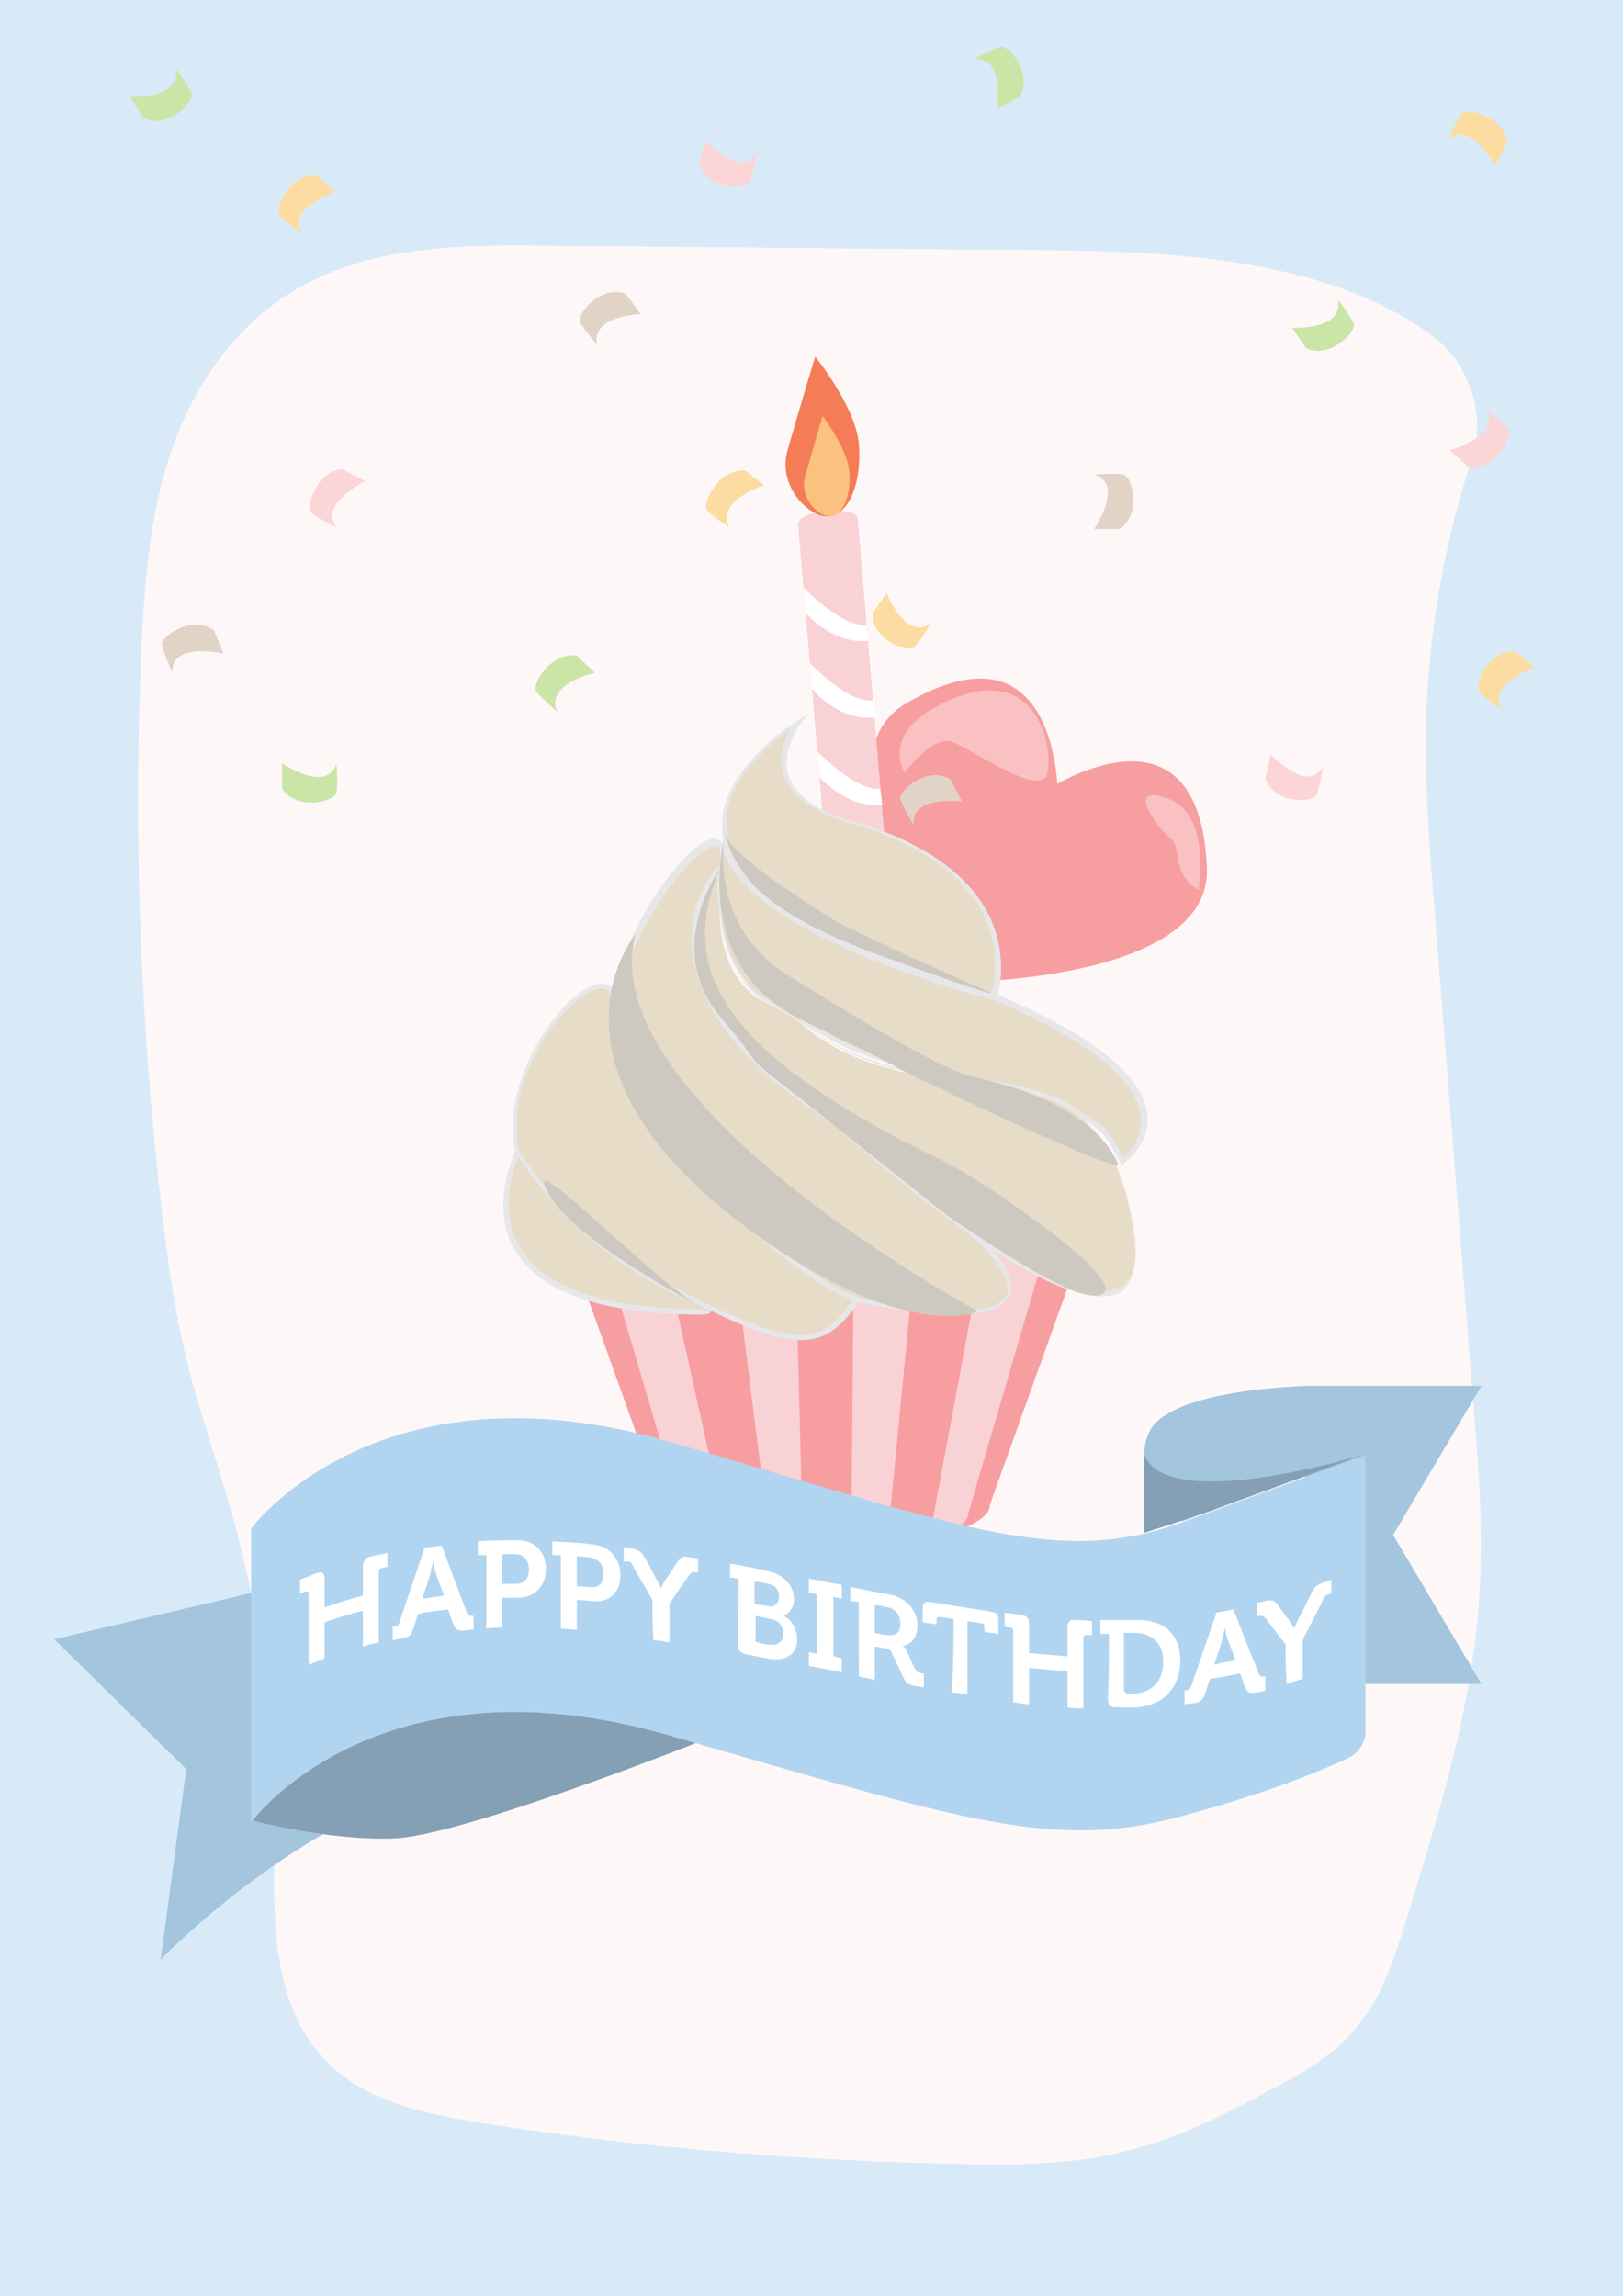 <?xml version="1.0" encoding="utf-8"?>
<!-- Generator: Adobe Illustrator 23.0.0, SVG Export Plug-In . SVG Version: 6.00 Build 0)  -->
<svg version="1.1" id="图层_1" xmlns="http://www.w3.org/2000/svg" xmlns:xlink="http://www.w3.org/1999/xlink" x="0px" y="0px"
	 viewBox="0 0 152.5 215.7" style="enable-background:new 0 0 152.5 215.7;" xml:space="preserve">
<style type="text/css">
	.st0{fill:#FFFDFD;}
	.st1{clip-path:url(#SVGID_2_);}
	.st2{clip-path:url(#SVGID_4_);fill:#FFFFFF;}
	.st3{fill:#D8EAF8;}
	.st4{fill:#FEF7F8;}
	.st5{fill:#F79EA1;}
	.st6{fill:#FAC1C3;}
	.st7{fill:#F9D2D6;}
	.st8{fill:#FFFFFF;}
	.st9{fill:#F47D57;}
	.st10{fill:#FAC27E;}
	.st11{fill:#E7DCC8;}
	.st12{fill:#E6E7E8;}
	.st13{fill:#CEC9C0;}
	.st14{fill:#A3C5DE;}
	.st15{fill:#85A0B5;}
	.st16{fill:#B1D5F1;}
	.st17{fill:#E1D4C7;}
	.st18{fill:#FDDCA2;}
	.st19{fill:#FCD5D7;}
	.st20{fill:#CBE5A7;}
</style>
<rect x="-2.4" y="-2.5" class="st0" width="157.4" height="220.7"/>
<g>
	<g id="A4_Front_1_">
		<defs>
			<rect id="SVGID_1_" x="-0.3" y="-0.3" width="153" height="216.4"/>
		</defs>
		<clipPath id="SVGID_2_">
			<use xlink:href="#SVGID_1_"  style="overflow:visible;"/>
		</clipPath>
		<g id="A4_x2B_Bleed" class="st1">
			<defs>
				<rect id="SVGID_3_" x="-2.4" y="-2.5" width="157.4" height="220.8"/>
			</defs>
			<clipPath id="SVGID_4_">
				<use xlink:href="#SVGID_3_"  style="overflow:visible;"/>
			</clipPath>
			<rect x="-2.4" y="-2.5" class="st2" width="157.4" height="220.8"/>
		</g>
	</g>
	<g>
		<rect x="-0.3" y="-0.3" class="st3" width="153" height="216.4"/>
		<path class="st4" d="M138.2,36.6c-0.7-2-1.9-3.8-3.7-5.1c-9.8-7.2-24.1-7.9-36.9-8c-15.3-0.1-30.5-0.3-45.8-0.4
			C43.9,23,35.6,23,28.7,26.7c-6.1,3.2-10.2,9-12.4,15.1s-2.7,12.6-3,19c-0.8,17.9-0.1,35.9,2,53.7c0.5,4.2,1.1,8.5,2.1,12.7
			c1.2,5.1,3,10,4.4,15c2.7,9.7,4.1,19.7,4,29.7c-0.1,8-0.6,17.3,5.9,22.7c3.7,3.1,8.9,4.1,13.9,4.9c14.8,2.3,29.7,3.5,44.7,3.8
			c5,0.1,10.1,0.1,15-1.1c5.1-1.2,9.8-3.5,14.3-6c2.7-1.4,5.3-2.9,7.3-5.1c2.8-3,4-6.8,5.2-10.6c3.1-10.1,6.3-20.3,6.9-30.7
			c0.4-6.1-0.1-12.3-0.6-18.4c-1.2-15.3-2.4-30.5-3.6-45.8c-0.5-5.9-0.9-11.7-0.8-17.6c0.2-8.3,1.6-16.6,4.2-24.6
			C139,41.2,139,38.9,138.2,36.6L138.2,36.6z"/>
		<g>
			<g>
				<path class="st5" d="M98.4,74.2c0,0,14.3-9.5,15,7.3c0.5,10.9-24.2,10.8-24.2,10.8s-13.5-20.7-4.1-26.2
					c14.5-8.5,14.3,8.7,14.3,8.7L98.4,74.2z"/>
				<path class="st6" d="M98.3,72.9c0.9-1.7-0.5-12.1-10.7-6.3c-4.7,2.7-2.6,6-2.6,6s2.6-3.6,4.5-2.9C91.3,70.4,97.4,74.7,98.3,72.9
					z"/>
				<path class="st6" d="M112.6,83.6c0,0,1.3-7.1-2.9-8.6c-4.2-1.5-0.8,2.9,0.3,3.8C111.1,79.7,110.1,82.2,112.6,83.6z"/>
			</g>
			<g>
				<g>
					<g>
						<path class="st7" d="M80.6,48.8C80.6,48.7,80.6,48.7,80.6,48.8c0-0.6-1.3-1-2.9-0.8c-1.6,0.1-2.8,0.7-2.7,1.3c0,0,0,0,0,0
							L77.5,79c0,0,0,0,0,0c0,0.6,1.4,0.9,2.9,0.8c1.6-0.1,2.8-0.7,2.7-1.3c0,0,0,0,0,0L80.6,48.8z"/>
					</g>
					<g>
						<path class="st8" d="M81.5,60.2c-3.1,0.3-5.4-2.2-5.8-2.6l-0.2-2.4c1,1,3.9,3.7,5.9,3.5l0.2,1.5
							C81.6,60.1,81.5,60.1,81.5,60.2z"/>
					</g>
					<path class="st9" d="M80.7,41.7c0.3,3.6-0.9,6.6-2.8,6.8c-1.8,0.2-4.9-2.8-3.9-6.2c1.1-3.9,2.6-8.8,2.6-8.8
						S80.4,38.2,80.7,41.7z"/>
					<path class="st10" d="M79.8,44.3c0.2,2.2-0.6,4.1-1.7,4.2c-1.2,0.1-3.1-1.7-2.4-3.9c0.7-2.5,1.6-5.5,1.6-5.5
						S79.6,42.1,79.8,44.3z"/>
				</g>
				<g>
					<path class="st8" d="M82.8,75.6c-3.1,0.3-5.4-2.2-5.8-2.6l-0.2-2.4c1,1,3.9,3.7,5.9,3.5l0.2,1.5C82.9,75.6,82.8,75.6,82.8,75.6
						z"/>
				</g>
				<g>
					<path class="st8" d="M82.1,67.4c-3.1,0.3-5.4-2.2-5.8-2.7l-0.2-2.4c1,1,3.8,3.7,5.9,3.5c0,0,0.1,0,0.1,0l0.2,1.5
						C82.2,67.4,82.1,67.4,82.1,67.4z"/>
				</g>
			</g>
			<g>
				<path class="st5" d="M100.7,119.1c0-3.2-10.4-5.9-23.2-5.9c-12.8,0-23.2,2.6-23.2,5.9c0,0.3,0.1,0.5,0.2,0.8l7.7,21.5
					c0,2.1,6.9,3.9,15.4,3.9c8.5,0,15.4-1.7,15.4-3.9l7.7-21.5C100.6,119.6,100.7,119.3,100.7,119.1z"/>
				<path class="st7" d="M97.7,119.1c0-3.2-9-5.9-20.2-5.9c-11.1,0-20.2,2.6-20.2,5.9c0,0.3,0.1,0.5,0.2,0.8l6.6,22.4
					c0,2.1,6.1,3,13.4,3c7.4,0,13.5-1.1,13.5-3.2l6.5-22.2C97.6,119.6,97.7,119.3,97.7,119.1z"/>
				<path class="st5" d="M92.2,119.1c0-3.2-6.6-5.9-14.7-5.9c-8.1,0-14.7,2.6-14.7,5.9c0,0.3,0,0.5,0.1,0.8l5.2,23.4
					c0,2.1,4,2,9.3,2c5.4,0,10.2-0.2,10.2-2.3l4.3-23.1C92.1,119.6,92.2,119.3,92.2,119.1z"/>
				<path class="st7" d="M85.9,119.1c0-3.2-3.7-5.9-8.4-5.9c-4.6,0-8.4,2.6-8.4,5.9c0,0.3,0,0.5,0.1,0.8l3,23.8
					c0,2.1,2.2,1.6,5.3,1.6c3.1,0,6,0.3,6-1.8l2.3-23.6C85.8,119.6,85.9,119.3,85.9,119.1z"/>
				<path class="st5" d="M80.2,119.1c0-3.2-1.2-5.9-2.7-5.9c-1.5,0-2.7,2.6-2.7,5.9c0,0.3,0,0.5,0,0.8l0.6,23.6
					c0,2.1,1.1,1.8,2.1,1.8c1,0,2.5,0.2,2.5-1.9l0.2-23.5C80.2,119.6,80.2,119.3,80.2,119.1z"/>
				<path class="st11" d="M80.5,122.1c0,0-24.2-15.3-22.7-26.4c1.5-11.1-20.2,11.1-2.2,21.2C73.6,127,76.8,127.8,80.5,122.1z"/>
				<path class="st12" d="M75.3,125.9L75.3,125.9c-3.5,0-8.9-2.7-19.8-8.8c-8.1-4.6-7.8-11.2-6.8-14.8c1.4-5.2,5.5-9.9,7.9-9.9
					c0.4,0,0.8,0.2,1.1,0.5c0.5,0.5,0.6,1.5,0.4,2.8c-1.5,10.8,22.4,26,22.6,26.2l0.2,0.1l-0.1,0.2
					C79.2,124.4,77.8,125.9,75.3,125.9z M56.5,92.9c-2,0-6,4.1-7.5,9.5c-0.9,3.4-1.2,9.9,6.6,14.3c10.6,5.9,16.2,8.7,19.6,8.7h0
					c2.3,0,3.6-1.3,4.9-3.3c-2.4-1.6-24.1-15.8-22.6-26.5c0.2-1.5-0.1-2.2-0.3-2.5C57.1,93,56.8,92.9,56.5,92.9z"/>
				<path class="st11" d="M80.5,122.1L80.5,122.1l-0.4-0.2c-2.5-0.6-9.7-6-15.2-12.4c0,0,0,0,0,0c-3.5-4.1-6.4-8.5-7-12.3
					c0,0,0,0,0,0c-0.2-1-0.1-2.1,0-3.3c1.3-8.2,10-18.2,10-13.5c0,0,0,0,0,0c0,0.3,0,0.8-0.1,1.3c0,0,0,0.1,0,0.1
					c-0.1,0.7-0.4,1.5-0.7,2.4c-4.6,13.5,7,10.3,4.6,13.7c-0.7,1-0.2,2.1,1.3,3.4c0.2,0.1,0.3,0.3,0.5,0.4c0.2,0.2,0.4,0.3,0.6,0.5
					c0,0,0.1,0.1,0.2,0.1c1.3,1,3,2.2,5,3.6c3.6,2.5,8,5.7,12.4,9.9c0.1,0.1,0.3,0.2,0.4,0.4C102.8,127.1,80.5,122.1,80.5,122.1z"/>
				<path class="st12" d="M89.8,123.5c-4.1,0-9.3-1.2-9.4-1.2l-0.1,0L80,122c-2.7-0.6-9.8-6.1-15.3-12.5l0.1-0.2l-0.2,0.1
					c-2.9-3.3-6.4-8.1-7.1-12.4l0,0l0,0c-0.2-1-0.1-2.1,0.1-3.3c1-6.7,7.1-14.9,9.5-14.9c0.4,0,1,0.2,1,1.4c0,0.4,0,0.8-0.2,1.3
					c0,0,0,0.1,0,0.1c-0.1,0.7-0.4,1.5-0.7,2.4c-2.9,8.6,0.7,10.3,3.2,11.3c0.9,0.4,1.6,0.7,1.7,1.3c0.1,0.3,0,0.7-0.3,1.2
					c-0.6,0.8-0.2,1.8,1.2,3.1c0.1,0.1,0.2,0.2,0.4,0.3l0.1,0.1c0.2,0.2,0.4,0.3,0.6,0.5c0.1,0,0.1,0.1,0.1,0.1
					c1.1,0.9,2.5,1.8,4,2.9l0.9,0.7c3.7,2.6,8.1,5.8,12.4,10c0.1,0.1,0.3,0.2,0.4,0.4c2.5,2.5,3.5,4.3,3,5.6
					C94.5,122.9,92.7,123.5,89.8,123.5z M80.6,121.9c0.5,0.1,5.4,1.2,9.3,1.2c2.7,0,4.3-0.5,4.7-1.5c0.4-1.1-0.5-2.8-2.9-5.1
					c-0.1-0.1-0.3-0.2-0.4-0.4c-4.3-4.2-8.6-7.3-12.3-9.9l-0.9-0.7c-1.6-1.1-2.9-2.1-4-2.9c-0.1,0-0.1-0.1-0.2-0.1
					c-0.2-0.2-0.4-0.3-0.6-0.5l-0.1-0.1c-0.1-0.1-0.2-0.2-0.4-0.3c-1.1-1-2.3-2.4-1.3-3.7c0.2-0.3,0.3-0.6,0.3-0.8
					c-0.1-0.4-0.7-0.6-1.5-1c-2.4-1.1-6.5-2.8-3.4-11.9c0.3-0.9,0.5-1.7,0.7-2.4c0,0,0-0.1,0-0.1c0.1-0.5,0.1-0.9,0.1-1.2
					c0-1-0.4-1-0.5-1c-2,0-8,7.7-9.1,14.5c-0.2,1.2-0.2,2.3,0,3.2l0,0l0,0c0.7,4.1,4.2,8.9,7,12.1c0,0,0,0,0.1,0.1
					c5.4,6.2,12.6,11.8,15.1,12.3l0.1,0L80.6,121.9z"/>
				<path class="st11" d="M91.4,115.9c-6.4-4.5-12.4-9.9-12.4-9.9c-1.9-1.2-3.5-2.4-5-3.6c0,0-0.1-0.1-0.2-0.1
					c-0.2-0.2-0.4-0.3-0.6-0.5c-0.2-0.1-0.3-0.3-0.5-0.4c-12.9-11.4-5.2-19.6-5.2-19.6v0.2c0,2,0.1,3.7,0.2,5.1c0,0,0,0.1,0,0.1
					c0.5,3.8,1.9,5.4,3.4,6.5c0,0,0,0,0,0c1.4,0.9,2.9,1.4,4.2,2.5l0,0c4.4,3.7,9.2,4.6,13.8,5.2c4.8,0.6,9.3,0.9,12.6,3.7
					c2.2,1.9,3.9,4.9,4.7,9.8C108.4,125.7,99.6,121.6,91.4,115.9z"/>
				<path class="st12" d="M103.5,121.8c-2.6,0-6.8-1.9-12.3-5.8c-6.3-4.4-12.3-9.9-12.4-10c-1.8-1.2-3.5-2.4-5-3.6
					c-0.1,0-0.1-0.1-0.2-0.1c-0.2-0.1-0.3-0.3-0.5-0.4l-0.2-0.2c-0.1-0.1-0.2-0.2-0.4-0.3c-4.8-4.2-7.3-8.5-7.5-12.7
					c-0.2-4.4,2.2-7,2.3-7.1l0.4-0.4v0.8c0,1.9,0,3.6,0.2,5l0,0.1c0.6,4,2,5.4,3.3,6.3l0.1,0.1c0.5,0.3,1,0.6,1.6,0.9
					c0.9,0.4,1.7,0.9,2.5,1.6c4.3,3.6,9.1,4.5,13.7,5.1c0.5,0.1,1,0.1,1.4,0.2c4.2,0.5,8.2,1,11.2,3.6c2.4,2.1,4,5.3,4.8,10
					c0.5,2.9,0.2,4.9-0.7,6C105.5,121.5,104.6,121.8,103.5,121.8z M67.4,82.4c-0.7,0.9-2,3.2-1.8,6.3c0.2,4.1,2.7,8.3,7.4,12.4
					c0.1,0.1,0.2,0.2,0.4,0.3l0.2,0.2c0.2,0.1,0.3,0.3,0.5,0.4c0,0,0.1,0.1,0.1,0.1c1.5,1.2,3.2,2.4,5,3.6c0.1,0.1,6.1,5.5,12.4,9.9
					c5.4,3.8,9.4,5.7,12,5.7c1,0,1.8-0.3,2.3-0.9c0.9-1,1.1-2.9,0.6-5.6c-0.8-4.5-2.3-7.7-4.6-9.7c-2.9-2.5-6.8-3-11-3.5
					c-0.5-0.1-1-0.1-1.4-0.2c-4.6-0.6-9.5-1.5-13.9-5.2c-0.8-0.7-1.6-1.1-2.5-1.5c-0.6-0.3-1.2-0.6-1.7-1l-0.1-0.1
					c-1.4-0.9-2.8-2.5-3.4-6.6l0-0.1C67.5,85.7,67.4,84.1,67.4,82.4z"/>
				<path class="st11" d="M93.4,93.7C93.4,93.7,93.4,93.7,93.4,93.7c-2.4-1-5.2-2.1-8.5-3.1c-30.4-10-10.7-22.4-10-22.8
					c-0.3,0.4-4.9,6.6,4.9,9.4C89.3,79.9,95.4,85.5,93.4,93.7z"/>
				<path class="st12" d="M93.6,94l-0.3,0c-2.4-1-5.2-2-8.4-3.1c-10.8-3.5-16.5-7.8-17-12.6c-0.7-5.8,6.7-10.4,7-10.6l1-0.6
					l-0.7,0.9c-0.2,0.3-1.8,2.6-1.1,4.9c0.6,1.8,2.6,3.3,5.9,4.2c10.5,3,15.5,9.1,13.7,16.8L93.6,94z M74.2,68.5
					c-1.9,1.4-6.5,5.2-5.9,9.6c0.5,4.6,6.2,8.7,16.7,12.2c3.2,1,5.9,2,8.2,3c1.6-7.3-3.3-13.1-13.4-16c-3.4-1-5.5-2.5-6.2-4.5
					C73.1,71.2,73.7,69.5,74.2,68.5z"/>
				<path class="st11" d="M105.5,109.1c-1.1-2-1.4-3.1-3.6-4.2c-3.3-2.8-7.8-3.1-12.6-3.7c-11.6-3-10.2-3.5-13.8-5.2l0,0
					c-1.3-1.1-2.9-1.6-4.2-2.5c0,0,0,0,0,0c-2-1.9-3-4.2-3.4-6.5c0,0,0-0.1,0-0.1c-0.2-1.4-0.3-3-0.2-5.1c0-0.1,0-0.2,0-0.3
					c0.1-0.5,0.1-0.9,0.1-1.3c0,0,0,0,0,0C68,79,68,78.6,68,78.6c0.7,8.8,24.6,15,25.4,15.1c0,0,0,0,0,0
					C114.8,102.7,105.5,109.1,105.5,109.1z"/>
				<path class="st12" d="M105.4,109.5l-0.1-0.2c-0.1-0.3-0.3-0.5-0.4-0.7c-0.8-1.6-1.3-2.4-3.1-3.4l0,0c-2.9-2.5-6.8-3-11-3.5
					c-0.5-0.1-1-0.1-1.4-0.2c-8.7-2.2-10.1-3.1-11.8-4.1c-0.6-0.3-1.2-0.7-2.1-1.1l-0.1-0.1c-0.8-0.6-1.6-1.1-2.4-1.5
					c-0.6-0.3-1.2-0.6-1.7-1l-0.1-0.1l0,0c-1.7-1.6-2.9-3.8-3.4-6.5l0-0.1c-0.2-1.4-0.3-3.2-0.2-5.1c0-0.1,0-0.2,0-0.3l0-0.1
					c0.1-0.5,0.1-0.9,0.1-1.2c0.2-1.4,0.3-1.8,0.3-1.8l0.3-1.5l0.1,1.5c0.7,8.6,24.2,14.7,25.2,14.9l0,0c9,3.8,13.8,7.6,14.2,11.3
					c0.3,2.8-2,4.4-2.1,4.5L105.4,109.5z M102,104.8c2,1,2.5,2,3.3,3.5c0.1,0.2,0.2,0.3,0.2,0.5c0.5-0.4,1.9-1.8,1.7-3.9
					c-0.3-2.5-2.9-6.3-13.9-11l-0.1,0c-0.9-0.2-22.6-5.8-25.3-14.1c0,0.2,0,0.3-0.1,0.5c0,0.3,0,0.8-0.1,1.3l0,0c0,0.1,0,0.2,0,0.3
					c0,1.9,0,3.6,0.2,5l0,0.1c0.5,2.6,1.6,4.7,3.3,6.3l0,0c0.5,0.4,1.1,0.6,1.7,0.9c0.8,0.4,1.7,0.9,2.5,1.6
					c0.9,0.4,1.5,0.8,2.1,1.1c1.6,1,3,1.8,11.6,4c0.5,0.1,0.9,0.1,1.4,0.2C95,101.8,99,102.3,102,104.8z"/>
				<path class="st11" d="M48.6,108.3c0,0-7.6,14.7,16.8,15C70.7,123.3,57.6,121.8,48.6,108.3z"/>
				<path class="st12" d="M65.7,123.5l-0.3,0c-8.9-0.1-14.7-2.1-17-6c-2.5-4.2,0-9.2,0-9.3l0.2-0.3l0.2,0.3
					c5.9,8.9,13.7,12.6,16.6,14c1.2,0.6,1.5,0.7,1.4,1C66.8,123.4,66.5,123.5,65.7,123.5z M48.7,108.7c-0.5,1.2-1.9,5.1,0.2,8.5
					c2.3,3.8,7.9,5.7,16.6,5.8l0.3,0c0.2,0,0.3,0,0.5,0c-0.2-0.1-0.6-0.3-0.9-0.5C62.3,121.2,54.6,117.5,48.7,108.7z"/>
				<path class="st13" d="M68.1,78.3c0,0,0.4,2.2,2.4,4.5c2.1,2.5,6.5,4.9,12.3,7c11,4,10.4,3.5,10.4,3.5s-13-5.7-14.9-6.9
					C75.8,84.8,68.9,80.5,68.1,78.3z"/>
				<path class="st13" d="M105.1,109.5c0,0-1.5-5.7-13.5-8.3c-2.8-0.5-10.8-5.4-17.3-9.4c-5.9-3.6-6.6-9.2-6.3-12.7
					c0,0-3,11.7,7.3,16.7c9.1,4.4,8.8,4.4,9.2,4.6C84.4,100.4,103.2,109.5,105.1,109.5z"/>
				<path class="st13" d="M67.6,81.7c0,0-5.5,7.5,0.3,14.1c3.8,4.4,1.9,3.2,5.4,5.9c3.5,2.7,15.8,12.7,16.7,13.2
					c1,0.5,11,7.8,13.5,6.7c2.9-1.2-11.5-10.9-14.6-12.4C65.2,97.9,64.4,89.5,67.6,81.7z"/>
				<path class="st13" d="M59.7,87.8c0,0-11.1,13.3,13.4,29.6c12.9,8.6,18.8,5.8,18.8,5.8S55.6,103.6,59.7,87.8z"/>
				<path class="st13" d="M66.7,123.2c0,0-12.8-6.4-15.3-11.3C48.9,107.1,63,122,66.7,123.2z"/>
			</g>
		</g>
		<g>
			<g>
				<path class="st14" d="M5.1,154l12.4,12.2l-2.4,17.9c0,0,13.1-13.8,29.4-17.7c16.3-4,21.4-2.7,21.4-2.7l-1.6-8.8l-2.6-14.2
					L5.1,154z"/>
				<g>
					<path class="st14" d="M139.2,130.2h-16.6v0c-2.1,0.1-12.8,0.6-14.6,4.3c-2,4.1,3.1,8.4,3.1,8.4l11.5-4.2v19.5h16.6l-8.3-14
						L139.2,130.2z"/>
					<path class="st15" d="M67.3,163c0,0-23.2,9.3-30.1,9.7c-6.1,0.3-13.6-1.7-13.6-1.7s5.4-9.5,15.3-11.1
						C48.7,158.4,67.3,163,67.3,163z"/>
					<path class="st16" d="M128.3,162.7c0,1-0.6,1.9-1.5,2.4c-2.3,1.1-7.5,3.3-15.7,5.5c-12,3.3-20.3,0.5-48-7.5
						c-27.7-8.1-39.5,8.1-39.5,8.1v-27.6c0,0,11.9-16.2,39.5-8.1c27.7,8.1,36.4,11.7,48,7.5c11.5-4.2,17.2-6.3,17.2-6.3V162.7z"/>
					<path class="st15" d="M128.3,136.6c0,0-18.7,5.8-20.8,0v7.4c0,0,4.5-1.4,6.9-2.3C116.8,140.8,128.3,136.6,128.3,136.6z"/>
				</g>
			</g>
			<g>
				<path class="st8" d="M29,149.7c0-0.2-0.1-0.2-0.3-0.2c-0.2,0.1-0.3,0.1-0.5,0.2c0-0.4,0-0.9,0-1.3c0.5-0.2,1-0.4,1.5-0.6
					c0.6-0.2,0.8,0,0.8,0.5c0,0.9,0,1.8,0,2.7c1.2-0.4,2.4-0.8,3.6-1.1c0-0.9,0-1.8,0-2.7c0-0.5,0.2-0.9,0.8-1
					c0.5-0.1,1-0.2,1.5-0.3c0,0.4,0,0.9,0,1.3c-0.2,0-0.3,0.1-0.5,0.1c-0.2,0-0.3,0.2-0.3,0.3c0,2.2,0,4.4,0,6.7
					c-0.5,0.1-1,0.2-1.5,0.4c0-1.1,0-2.3,0-3.4c-1.2,0.3-2.4,0.7-3.6,1.1c0,1.1,0,2.3,0,3.4c-0.5,0.2-1,0.4-1.5,0.6
					C29,154.1,29,151.9,29,149.7z"/>
				<path class="st8" d="M36.9,152.8c0.1,0,0.1,0,0.2,0c0.2,0,0.3-0.1,0.4-0.3c0.8-2.4,1.6-4.7,2.4-7.1c0.5-0.1,1.1-0.1,1.6-0.2
					c0.8,2.1,1.6,4.3,2.4,6.4c0.1,0.2,0.2,0.2,0.4,0.2c0.1,0,0.1,0,0.2,0c0,0.4,0,0.9,0,1.3c-0.3,0-0.6,0-0.9,0.1
					c-0.6,0-0.8-0.1-1-0.6c-0.2-0.5-0.3-0.9-0.5-1.4c-0.9,0.1-1.8,0.2-2.8,0.4c-0.2,0.5-0.3,1-0.5,1.5c-0.2,0.6-0.4,0.7-1,0.8
					c-0.3,0.1-0.6,0.1-0.9,0.2C36.9,153.6,36.9,153.2,36.9,152.8z M41.7,149.9c-0.2-0.7-0.5-1.3-0.7-2c-0.2-0.4-0.3-1.2-0.3-1.2
					c0,0,0,0,0,0c0,0-0.2,0.8-0.3,1.3c-0.2,0.7-0.5,1.4-0.7,2.2C40.3,150.1,41,150,41.7,149.9z"/>
				<path class="st8" d="M45.7,146.1c-0.3,0-0.5,0-0.8,0c0-0.4,0-0.9,0-1.3c1.3-0.1,2.5-0.1,3.8-0.1c1.5,0,2.6,1.1,2.6,2.7
					c0,1.6-1.1,2.7-2.6,2.7c-0.5,0-1,0-1.5,0c0,0.9,0,1.9,0,2.8c-0.5,0-1,0-1.5,0.1C45.7,150.7,45.7,148.4,45.7,146.1z M48.4,148.8
					c0.9,0,1.3-0.5,1.3-1.4c0-0.8-0.5-1.4-1.3-1.4c-0.4,0-0.8,0-1.2,0c0,0.9,0,1.9,0,2.8C47.6,148.8,48,148.8,48.4,148.8z"/>
				<path class="st8" d="M52.7,146.1c-0.3,0-0.5,0-0.8,0c0-0.4,0-0.9,0-1.3c1.3,0.1,2.5,0.1,3.8,0.3c1.5,0.1,2.6,1.3,2.6,2.9
					c0,1.6-1.1,2.6-2.6,2.4c-0.5,0-1-0.1-1.5-0.1c0,0.9,0,1.9,0,2.8c-0.5,0-1-0.1-1.5-0.1C52.7,150.7,52.7,148.4,52.7,146.1z
					 M55.4,149.1c0.9,0.1,1.3-0.4,1.3-1.3c0-0.8-0.5-1.4-1.3-1.5c-0.4,0-0.8-0.1-1.2-0.1c0,0.9,0,1.9,0,2.8
					C54.6,149,55,149.1,55.4,149.1z"/>
				<path class="st8" d="M61.3,150.3c-0.6-1.1-1.3-2.2-1.9-3.3c-0.1-0.3-0.2-0.3-0.5-0.3c-0.1,0-0.2,0-0.3,0c0-0.4,0-0.9,0-1.3
					c0.3,0,0.5,0.1,0.8,0.1c0.5,0.1,0.8,0.2,1.1,0.7c0.4,0.6,0.7,1.3,1.1,2c0.3,0.5,0.5,1,0.5,1c0,0,0,0,0,0c0,0,0.2-0.4,0.5-0.9
					c0.4-0.5,0.7-1.1,1.1-1.6c0.3-0.5,0.5-0.5,1.1-0.4c0.3,0,0.5,0.1,0.8,0.1c0,0.4,0,0.9,0,1.3c-0.1,0-0.2,0-0.3,0
					c-0.3,0-0.3,0-0.5,0.2c-0.6,0.9-1.3,1.8-1.9,2.8c0,1.2,0,2.4,0,3.6c-0.5-0.1-1-0.2-1.5-0.2C61.3,152.7,61.3,151.5,61.3,150.3z"
					/>
				<path class="st8" d="M69.4,148.3c-0.3,0-0.5-0.1-0.8-0.1c0-0.4,0-0.9,0-1.3c1.2,0.2,2.4,0.4,3.5,0.7c1.5,0.3,2.5,1.3,2.5,2.6
					c0,0.9-0.5,1.4-1,1.6c0,0,0,0,0,0c0.9,0.4,1.3,1.4,1.3,2.2c0,1.6-1.3,2.1-2.8,1.8c-0.7-0.1-1.4-0.3-2-0.4
					c-0.5-0.1-0.8-0.4-0.8-0.9C69.4,152.4,69.4,150.4,69.4,148.3z M72.2,150.9c0.6,0.1,1-0.3,1-0.9c0-0.6-0.3-1.1-1-1.2
					c-0.4-0.1-0.8-0.2-1.3-0.2c0,0.7,0,1.4,0,2.1C71.4,150.8,71.8,150.8,72.2,150.9z M71.2,154.3c0.4,0.1,0.8,0.2,1.2,0.2
					c0.7,0.1,1.2-0.3,1.2-1c0-0.7-0.4-1.3-1.2-1.4c-0.5-0.1-1-0.2-1.4-0.3c0,0.7,0,1.4,0,2.1C70.9,154.2,71,154.3,71.2,154.3z"/>
				<path class="st8" d="M76,155.2c0.3,0.1,0.5,0.1,0.8,0.2c0-1.9,0-3.8,0-5.6c-0.3-0.1-0.5-0.1-0.8-0.2c0-0.4,0-0.9,0-1.3
					c1,0.2,2,0.4,3.1,0.6c0,0.4,0,0.9,0,1.3c-0.3-0.1-0.5-0.1-0.8-0.2c0,1.9,0,3.8,0,5.6c0.3,0.1,0.5,0.1,0.8,0.2c0,0.4,0,0.9,0,1.3
					c-1-0.2-2-0.4-3.1-0.6C76,156.1,76,155.7,76,155.2z"/>
				<path class="st8" d="M80.7,150.5c-0.3,0-0.5-0.1-0.8-0.1c0-0.4,0-0.9,0-1.3c1.2,0.2,2.4,0.5,3.7,0.7c1.5,0.3,2.6,1.4,2.6,2.9
					c0,1.5-1,1.9-1.4,1.9c0,0,0,0,0,0c0,0,0.3,0.2,0.4,0.5c0.3,0.6,0.5,1.2,0.8,1.7c0.1,0.3,0.3,0.3,0.6,0.4c0.1,0,0.1,0,0.2,0
					c0,0.4,0,0.9,0,1.3c-0.3,0-0.5-0.1-0.8-0.1c-0.6-0.1-0.9-0.3-1.1-0.8c-0.4-0.8-0.7-1.5-1.1-2.3c-0.2-0.4-0.3-0.4-0.8-0.5
					c-0.3,0-0.5-0.1-0.8-0.1c0,1,0,2,0,3.1c-0.5-0.1-1-0.2-1.5-0.3C80.7,155.2,80.7,152.8,80.7,150.5z M83.4,153.6
					c0.8,0.1,1.2-0.2,1.2-1.1c0-0.8-0.5-1.4-1.2-1.5c-0.4-0.1-0.8-0.2-1.2-0.2c0,0.9,0,1.7,0,2.6C82.6,153.5,83,153.6,83.4,153.6z"
					/>
				<path class="st8" d="M89.6,152.1c-0.4-0.1-0.8-0.1-1.3-0.2c-0.2,0-0.3,0.1-0.3,0.2c0,0.2,0,0.3,0,0.5c-0.4-0.1-0.9-0.1-1.3-0.2
					c0-0.4,0-0.9,0-1.3c0-0.5,0.2-0.7,0.7-0.6c1.9,0.3,3.8,0.6,5.7,0.9c0.6,0.1,0.7,0.3,0.7,0.8c0,0.4,0,0.9,0,1.3
					c-0.4-0.1-0.9-0.1-1.3-0.2c0-0.2,0-0.3,0-0.5c0-0.2-0.1-0.3-0.3-0.3c-0.4-0.1-0.8-0.1-1.3-0.2c0,2.3,0,4.6,0,6.9
					c-0.5-0.1-1-0.2-1.5-0.2C89.6,156.8,89.6,154.5,89.6,152.1z"/>
				<path class="st8" d="M95.2,153.2c0-0.2-0.1-0.3-0.3-0.3c-0.2,0-0.3,0-0.5-0.1c0-0.4,0-0.9,0-1.3c0.5,0.1,1,0.1,1.5,0.2
					c0.6,0.1,0.8,0.3,0.8,0.9c0,0.9,0,1.8,0,2.7c1.2,0.1,2.4,0.2,3.6,0.3c0-0.9,0-1.8,0-2.7c0-0.5,0.2-0.8,0.8-0.7
					c0.5,0,1,0,1.5,0.1c0,0.4,0,0.9,0,1.3c-0.2,0-0.3,0-0.5,0c-0.2,0-0.3,0.1-0.3,0.2c0,2.2,0,4.4,0,6.7c-0.5,0-1,0-1.5-0.1
					c0-1.1,0-2.3,0-3.4c-1.2-0.1-2.4-0.2-3.6-0.3c0,1.1,0,2.3,0,3.4c-0.5,0-1-0.1-1.5-0.2C95.2,157.6,95.2,155.4,95.2,153.2z"/>
				<path class="st8" d="M104.2,153.5c-0.3,0-0.5,0-0.8,0c0-0.4,0-0.9,0-1.3c1.1,0,2.2,0,3.3,0c2.5-0.1,4.2,1.2,4.2,3.8
					c0,2.6-1.7,4.3-4.2,4.4c-0.6,0-1.2,0-1.8,0c-0.6,0-0.8-0.2-0.8-0.8C104.2,157.6,104.2,155.5,104.2,153.5z M105.9,159.1
					c0.2,0,0.5,0,0.7,0c1.6-0.1,2.7-1.1,2.7-3c0-1.8-1.1-2.7-2.7-2.7c-0.3,0-0.7,0-1,0c0,1.8,0,3.6,0,5.4
					C105.7,159,105.8,159.1,105.9,159.1z"/>
				<path class="st8" d="M111.3,158.8c0.1,0,0.1,0,0.2,0c0.2,0,0.3-0.1,0.4-0.3c0.8-2.3,1.6-4.7,2.4-7c0.5-0.1,1.1-0.2,1.6-0.3
					c0.8,2.1,1.6,4.1,2.4,6.1c0.1,0.2,0.2,0.2,0.4,0.2c0.1,0,0.1,0,0.2,0c0,0.4,0,0.9,0,1.3c-0.3,0.1-0.6,0.2-0.9,0.2
					c-0.6,0.1-0.8,0-1-0.5c-0.2-0.4-0.3-0.9-0.5-1.3c-0.9,0.2-1.8,0.4-2.8,0.5c-0.2,0.5-0.3,1-0.5,1.5c-0.2,0.5-0.4,0.7-1,0.8
					c-0.3,0-0.6,0.1-0.9,0.1C111.3,159.6,111.3,159.2,111.3,158.8z M116.1,156c-0.2-0.6-0.5-1.3-0.7-1.9c-0.2-0.4-0.3-1.2-0.3-1.2
					c0,0,0,0,0,0c0,0-0.2,0.8-0.3,1.3c-0.2,0.7-0.5,1.5-0.7,2.2C114.7,156.2,115.4,156.1,116.1,156z"/>
				<path class="st8" d="M120.8,154.5c-0.6-0.8-1.3-1.7-1.9-2.5c-0.2-0.2-0.2-0.2-0.5-0.2c-0.1,0-0.2,0-0.3,0.1c0-0.4,0-0.9,0-1.3
					c0.3-0.1,0.5-0.1,0.8-0.2c0.5-0.1,0.8-0.1,1.1,0.3c0.4,0.5,0.7,1,1.1,1.5c0.3,0.4,0.5,0.8,0.5,0.8c0,0,0,0,0,0
					c0,0,0.2-0.5,0.5-1.1c0.4-0.7,0.7-1.4,1.1-2.2c0.3-0.6,0.5-0.8,1.1-1c0.3-0.1,0.5-0.2,0.8-0.3c0,0.4,0,0.9,0,1.3
					c-0.1,0-0.2,0.1-0.3,0.1c-0.3,0.1-0.3,0.2-0.5,0.5c-0.6,1.3-1.3,2.5-1.9,3.8c0,1.2,0,2.4,0,3.6c-0.5,0.2-1,0.3-1.5,0.5
					C120.8,156.9,120.8,155.7,120.8,154.5z"/>
			</g>
		</g>
		<g>
			<path class="st17" d="M102.8,49.7c0,0,1.3-1.9,1.3-3.4s-1.3-1.7-1.3-1.7s2-0.2,2.8,0s1.7,3.7-0.4,5.1H102.8z"/>
			<path class="st17" d="M60.2,29.5c0,0-2.3,0.1-3.4,1c-1.2,0.9-0.6,2-0.6,2s-1.3-1.5-1.7-2.2c-0.4-0.7,1.9-3.6,4.3-2.7L60.2,29.5z"
				/>
			<path class="st17" d="M90.4,75.3c0,0-2.2-0.3-3.6,0.4c-1.3,0.7-0.9,1.9-0.9,1.9s-1-1.7-1.3-2.5c-0.2-0.8,2.5-3.2,4.7-1.9
				L90.4,75.3z"/>
			<path class="st17" d="M21,61.4c0,0-2.2-0.5-3.6,0c-1.4,0.5-1.2,1.8-1.2,1.8s-0.8-1.8-1-2.6c-0.1-0.8,2.8-2.9,4.9-1.4L21,61.4z"/>
			<path class="st18" d="M31.5,18c0,0-2.1,0.8-3,1.9c-0.9,1.2,0,2.1,0,2.1s-1.7-1.1-2.2-1.7c-0.5-0.6,0.8-4,3.4-3.8L31.5,18z"/>
			<path class="st18" d="M144.2,62.7c0,0-2.1,0.8-3,1.9c-0.9,1.2,0,2.1,0,2.1s-1.7-1.1-2.2-1.7c-0.5-0.6,0.8-4,3.4-3.8L144.2,62.7z"
				/>
			<path class="st18" d="M140.5,15.6c0,0-1.1-2-2.4-2.7c-1.3-0.7-2.1,0.3-2.1,0.3s0.8-1.8,1.3-2.5c0.5-0.6,4,0.2,4.3,2.7L140.5,15.6
				z"/>
			<path class="st18" d="M71.8,45.6c0,0-2.2,0.7-3.1,1.9c-0.9,1.2-0.1,2.1-0.1,2.1s-1.7-1.1-2.2-1.7C66,47.3,67.5,44,70,44.2
				L71.8,45.6z"/>
			<path class="st18" d="M83.3,55.7c0,0,0.8,2.1,2.1,2.9c1.2,0.8,2.1-0.1,2.1-0.1s-1,1.7-1.6,2.3c-0.6,0.6-4-0.7-3.9-3.2L83.3,55.7z
				"/>
			<path class="st19" d="M66.2,13.2c0,0,1.6,1.6,3,2c1.4,0.3,1.9-0.9,1.9-0.9s-0.3,2-0.6,2.7c-0.3,0.7-3.9,0.9-4.8-1.5L66.2,13.2z"
				/>
			<path class="st19" d="M34.3,45.2c0,0-2,1-2.8,2.3c-0.7,1.3,0.2,2.1,0.2,2.1s-1.8-0.9-2.4-1.4c-0.6-0.5,0.4-4,2.9-4.1L34.3,45.2z"
				/>
			<path class="st19" d="M119.4,70.9c0,0,1.6,1.6,3,2c1.4,0.3,1.9-0.9,1.9-0.9s-0.3,2-0.6,2.7c-0.3,0.7-3.9,0.9-4.8-1.5L119.4,70.9z
				"/>
			<path class="st19" d="M136.2,42.3c0,0,2.2-0.6,3.2-1.7c1-1.1,0.2-2.1,0.2-2.1s1.6,1.2,2.1,1.9c0.5,0.6-1.2,3.9-3.7,3.5
				L136.2,42.3z"/>
			<path class="st20" d="M93.7,10.2c0,0,0.3-2.2-0.3-3.6c-0.6-1.3-1.9-1-1.9-1s1.7-1,2.5-1.2c0.8-0.2,3.1,2.5,1.8,4.7L93.7,10.2z"/>
			<path class="st20" d="M12.2,9.1c0,0,2.3,0.1,3.5-0.7c1.2-0.8,0.8-2,0.8-2S17.7,8,18,8.8c0.3,0.7-2.2,3.4-4.5,2.3L12.2,9.1z"/>
			<path class="st20" d="M26.5,71.7c0,0,1.9,1.3,3.4,1.3c1.5,0,1.7-1.3,1.7-1.3s0.2,2,0,2.8c-0.2,0.8-3.7,1.7-5.1-0.4L26.5,71.7z"/>
			<path class="st20" d="M121.4,30.8c0,0,2.3,0.1,3.5-0.7c1.2-0.8,0.8-2,0.8-2s1.2,1.6,1.5,2.3c0.3,0.7-2.2,3.4-4.5,2.3L121.4,30.8z
				"/>
			<path class="st20" d="M55.9,63.2c0,0-2.2,0.5-3.2,1.6c-1,1.1-0.3,2.1-0.3,2.1s-1.5-1.3-2-1.9s1.3-3.8,3.8-3.4L55.9,63.2z"/>
		</g>
	</g>
</g>
</svg>
